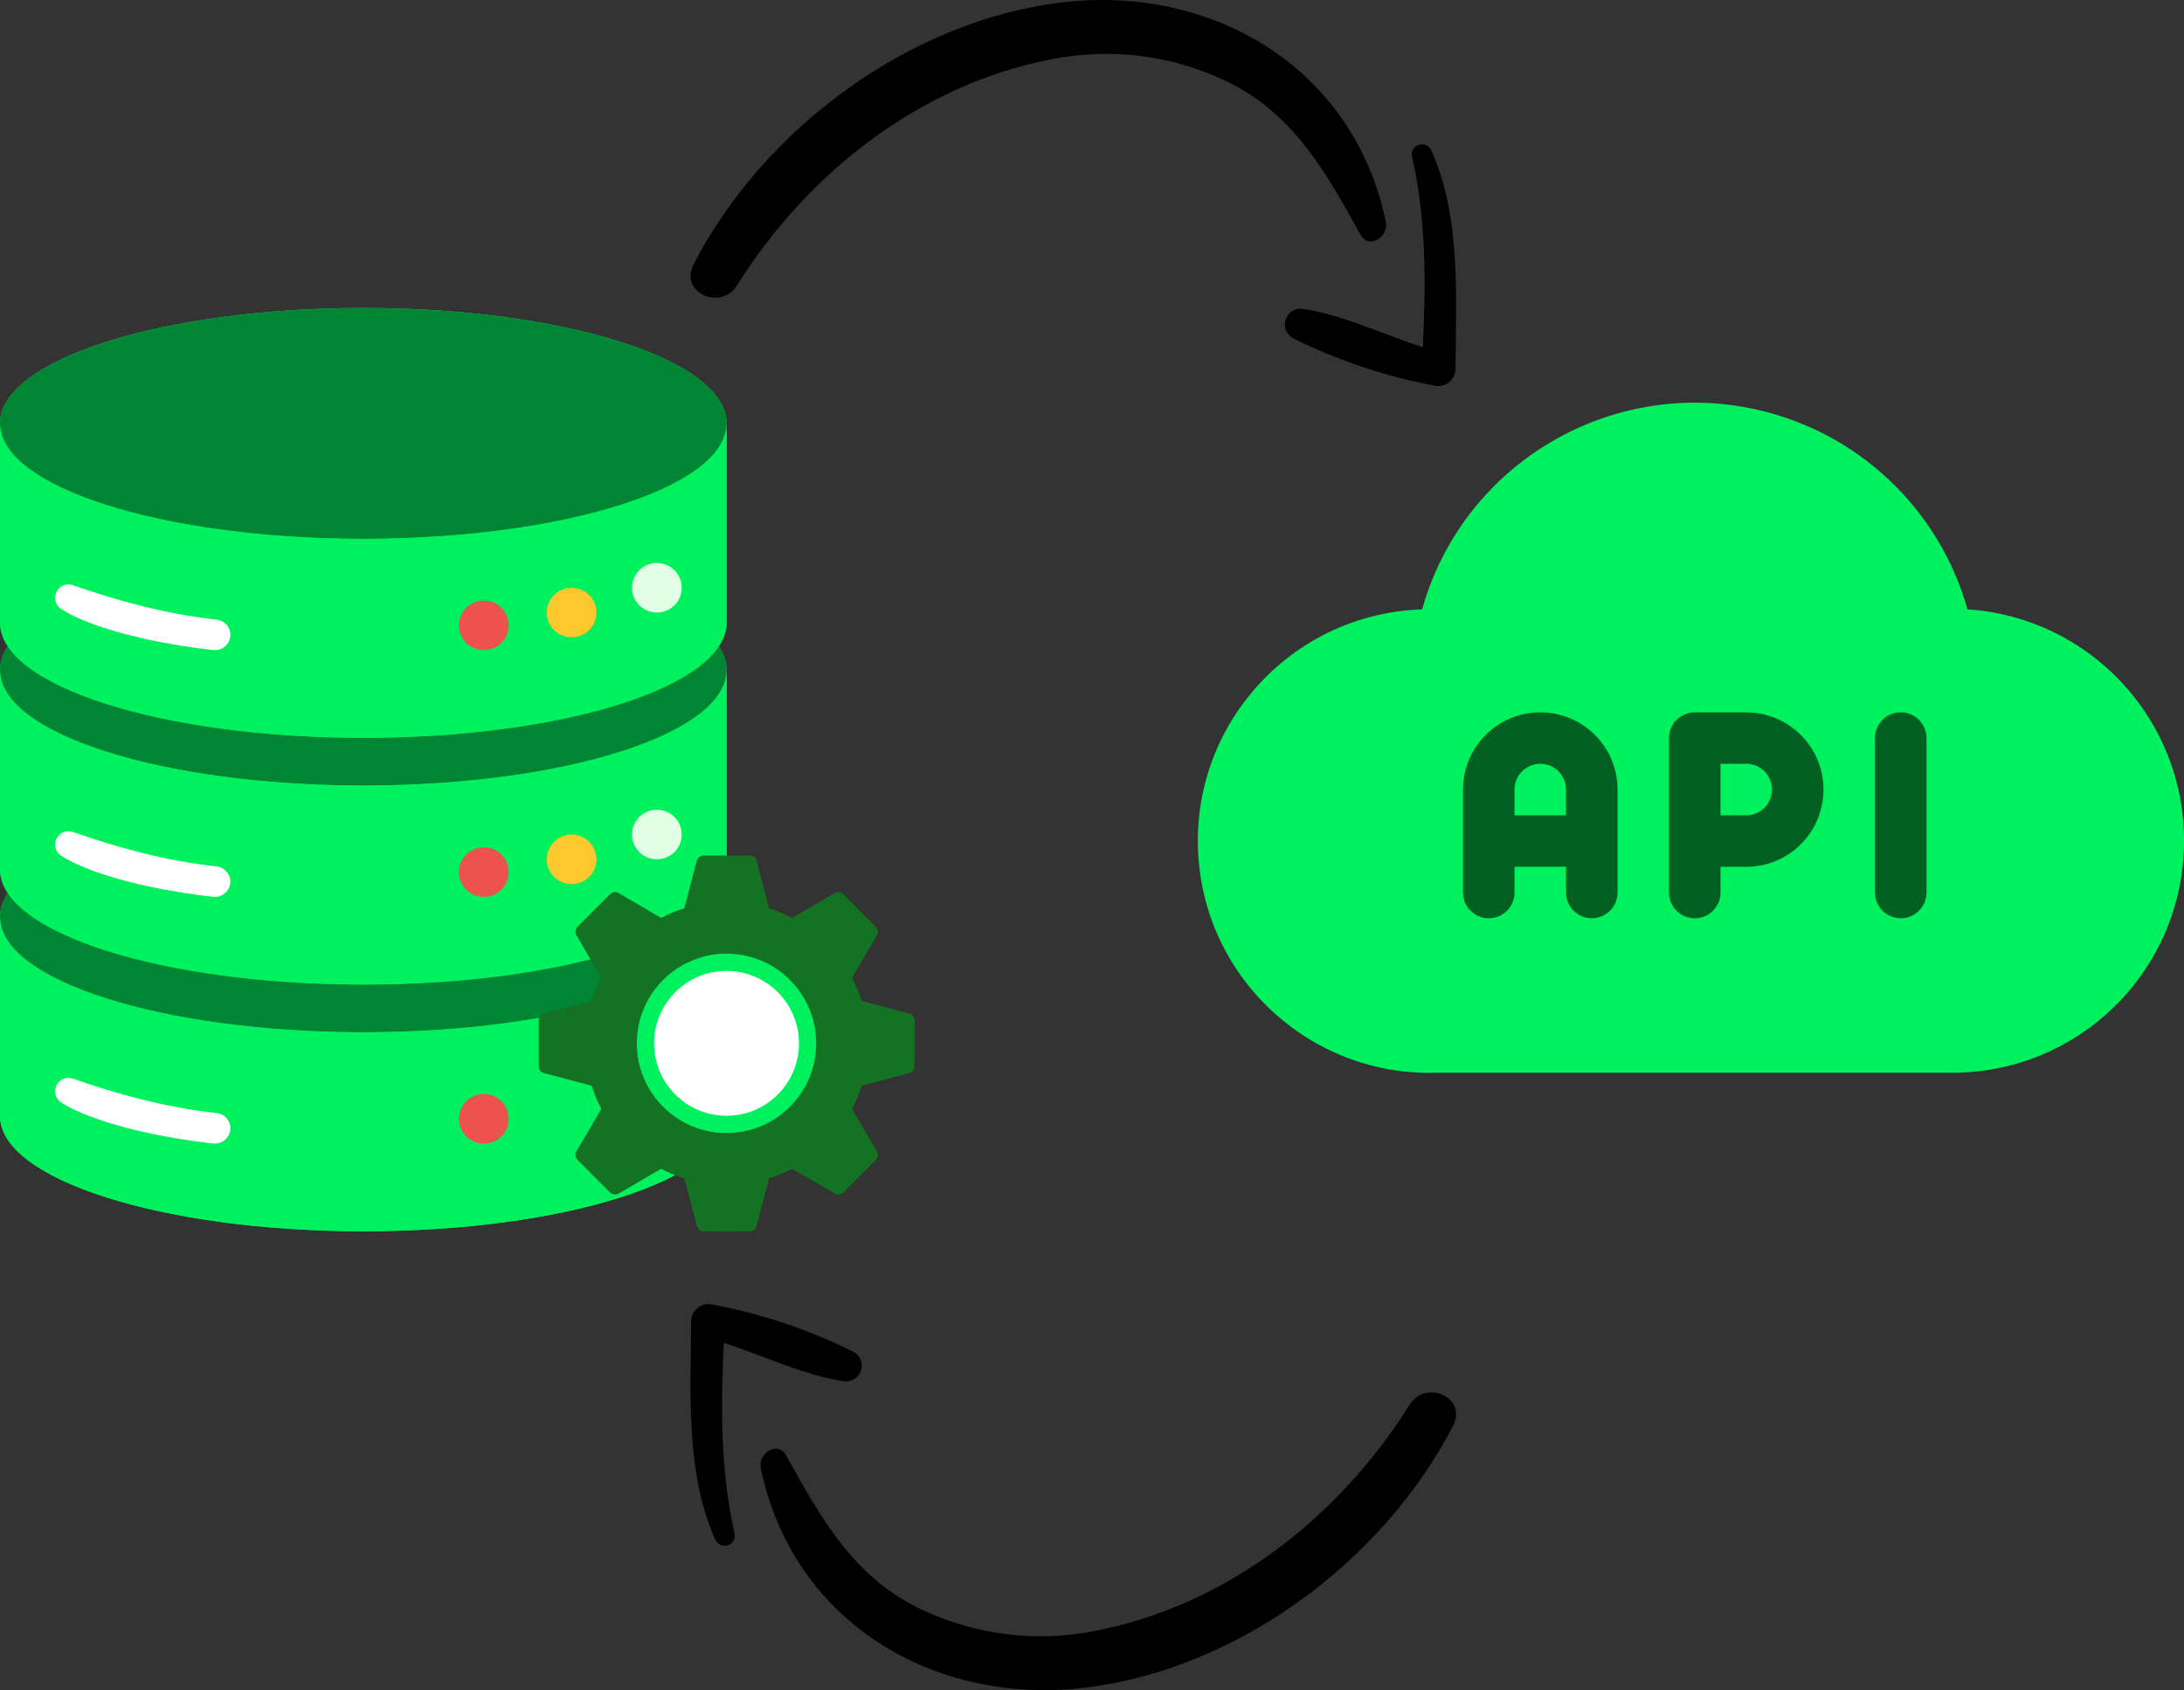 <?xml version="1.0" encoding="UTF-8"?>
<svg xmlns="http://www.w3.org/2000/svg" id="Ebene_1" viewBox="0 0 462.1 357.69">
  <rect x="0" y="0" width="462.1" height="357.69" fill="#333333" stroke="none"/>
  <defs>
    <style>.cls-1{fill:#008534;}.cls-1,.cls-2,.cls-3,.cls-4,.cls-5,.cls-6,.cls-7,.cls-8,.cls-9,.cls-10{stroke-width:0px;}.cls-2{fill:#006022;}.cls-3{fill:#ed524e;}.cls-4{fill:#000;}.cls-5{fill:#fdc72e;}.cls-6{fill:#00f15e;}.cls-11{opacity:.16;}.cls-7{fill:#137223;}.cls-8{fill:rgba(0,137,54,0);}.cls-9{fill:#fff;}.cls-10{fill:#e0ffe5;}</style>
  </defs>
  <path class="cls-6" d="M153.74,194.06v42.1c0,13.48-34.43,24.41-76.85,24.41S0,249.65,0,236.17v-42.1c0-13.51,34.43-24.44,76.88-24.44s76.85,10.93,76.85,24.44h0Z"></path>
  <path class="cls-1" d="M153.74,194.06c0,13.48-34.43,24.41-76.85,24.41S0,207.55,0,194.06s34.43-24.44,76.88-24.44,76.85,10.93,76.85,24.44h0Z"></path>
  <path class="cls-6" d="M0,194.06C0,207.54,34.43,218.48,76.88,218.48s76.86-10.93,76.86-24.42v42.11c0,13.48-34.43,24.42-76.85,24.42S0,249.65,0,236.17v-42.1Z"></path>
  <path class="cls-9" d="M48.74,238.79c0,1.94-1.7,3.43-3.63,3.22-16.79-1.91-27.91-5.82-32.26-8.76-.76-.52-1.2-1.39-1.19-2.31,0-1.55,1.24-2.82,2.8-2.83.32,0,.63.05.93.15,9.06,3.19,19.61,6.12,30.42,7.29,1.65.18,2.94,1.56,2.94,3.24h0Z"></path>
  <path class="cls-10" d="M144.24,228.84c0,2.9-2.36,5.24-5.26,5.24s-5.26-2.33-5.26-5.24,2.36-5.26,5.26-5.26,5.26,2.36,5.26,5.26Z"></path>
  <path class="cls-3" d="M107.62,236.79c0,2.9-2.36,5.24-5.26,5.24s-5.26-2.33-5.26-5.24,2.36-5.26,5.26-5.26,5.26,2.36,5.26,5.26Z"></path>
  <path class="cls-6" d="M153.74,141.84v42.1c0,13.48-34.43,24.41-76.85,24.41S0,197.43,0,183.95v-42.1c0-13.51,34.43-24.44,76.88-24.44s76.85,10.93,76.85,24.44h0Z"></path>
  <path class="cls-1" d="M153.74,141.84c0,13.48-34.43,24.41-76.85,24.41S0,155.33,0,141.84s34.43-24.44,76.88-24.44,76.85,10.93,76.85,24.44h0Z"></path>
  <path class="cls-6" d="M0,141.84C0,155.32,34.43,166.26,76.88,166.26s76.86-10.93,76.86-24.41v42.1c0,13.48-34.43,24.42-76.85,24.42S0,197.43,0,183.95v-42.11Z"></path>
  <path class="cls-9" d="M48.74,186.58c0,1.93-1.7,3.42-3.63,3.22-16.79-1.91-27.91-5.83-32.26-8.76-.76-.52-1.2-1.38-1.19-2.3,0-1.55,1.24-2.82,2.8-2.83.32,0,.63.05.93.15,9.06,3.19,19.61,6.13,30.42,7.29,1.65.19,2.94,1.56,2.94,3.24h0Z"></path>
  <path class="cls-10" d="M144.24,176.62c0,2.9-2.36,5.24-5.26,5.24s-5.26-2.33-5.26-5.24,2.36-5.26,5.26-5.26,5.26,2.36,5.26,5.26Z"></path>
  <path class="cls-5" d="M126.21,181.87c0,2.9-2.36,5.24-5.26,5.24s-5.26-2.33-5.26-5.24,2.36-5.26,5.26-5.26,5.26,2.36,5.26,5.26Z"></path>
  <path class="cls-3" d="M107.62,184.57c0,2.9-2.36,5.24-5.26,5.24s-5.26-2.33-5.26-5.24,2.36-5.26,5.26-5.26,5.26,2.36,5.26,5.26Z"></path>
  <path class="cls-6" d="M153.74,89.63v42.1c0,13.48-34.43,24.41-76.85,24.41S0,145.21,0,131.73v-42.1C0,76.11,34.43,65.18,76.88,65.18s76.85,10.93,76.85,24.44h0Z"></path>
  <path class="cls-1" d="M153.74,89.63c0,13.48-34.43,24.41-76.86,24.41S0,103.11,0,89.63s34.43-24.44,76.88-24.44,76.85,10.93,76.85,24.44h0Z"></path>
  <path class="cls-6" d="M0,89.63C0,103.11,34.43,114.04,76.88,114.04s76.86-10.93,76.86-24.41v42.1c0,13.49-34.43,24.42-76.85,24.42S0,145.22,0,131.73v-42.11Z"></path>
  <path class="cls-9" d="M48.74,134.36c0,1.93-1.7,3.42-3.63,3.22-16.79-1.91-27.91-5.82-32.26-8.76-.76-.52-1.2-1.39-1.19-2.31,0-1.55,1.24-2.82,2.8-2.83.32,0,.63.05.93.15,9.06,3.19,19.61,6.13,30.42,7.29,1.65.19,2.94,1.56,2.94,3.24h0Z"></path>
  <path class="cls-10" d="M144.24,124.4c0,2.9-2.36,5.24-5.26,5.24s-5.26-2.33-5.26-5.24,2.36-5.26,5.26-5.26,5.26,2.36,5.26,5.26Z"></path>
  <path class="cls-5" d="M126.21,129.65c0,2.9-2.36,5.24-5.26,5.24s-5.26-2.33-5.26-5.24,2.36-5.26,5.26-5.26,5.26,2.36,5.26,5.26h0Z"></path>
  <path class="cls-3" d="M107.62,132.36c0,2.9-2.36,5.23-5.26,5.23s-5.26-2.33-5.26-5.24,2.36-5.26,5.26-5.26,5.26,2.36,5.26,5.26h0Z"></path>
  <g class="cls-11">
    <path class="cls-8" d="M112.71,257.78c-10.7,1.8-22.86,2.81-35.81,2.81-5.98,0-11.78-.21-17.33-.63L13.91,75.62c11.74-5.35,30.01-9.1,51.13-10.14l47.66,192.31ZM139.84,250.18c-3.99,1.81-8.72,3.44-14.04,4.83l-47-189.8c5.28.03,10.42.24,15.39.62l45.65,184.35Z"></path>
  </g>
  <path class="cls-7" d="M192.4,214.5l-10.09-2.67c-.53-1.69-1.21-3.33-2.04-4.9l5.28-9c.33-.58.23-1.32-.24-1.8l-6.88-6.88c-.48-.49-1.23-.59-1.82-.24l-9,5.25c-1.06-.56-2.16-1.05-3.29-1.47-.54-.22-1.06-.38-1.6-.57l-2.64-10.06c-.18-.65-.77-1.11-1.44-1.11h-9.76c-.68,0-1.27.46-1.44,1.11l-.33,1.22-.44,1.69-1.87,7.15c-1.71.54-3.35,1.22-4.92,2.04l-8.98-5.25c-.59-.35-1.34-.25-1.82.24l-4.43,4.43-2.45,2.45c-.49.49-.57,1.22-.24,1.8l5.25,9c-.83,1.57-1.5,3.22-2.01,4.92l-10.09,2.64c-.66.17-1.12.76-1.12,1.44v9.74c0,.68.46,1.28,1.12,1.44l10.09,2.67c.52,1.69,1.2,3.35,2.04,4.89l-5.28,9c-.34.58-.24,1.32.24,1.8l6.88,6.91c.49.46,1.22.57,1.82.22l8.98-5.25c1.57.84,3.22,1.52,4.92,2.04l2.64,10.09c.16.65.76,1.11,1.44,1.11h9.76c.68,0,1.25-.46,1.44-1.11l2.64-10.09c1.69-.53,3.33-1.22,4.89-2.04l.03.03,1.25.73,5.63,3.26,2.09,1.22c.16.11.35.16.54.22.47.05.94-.11,1.28-.44l6.88-6.91c.48-.47.58-1.21.24-1.8l-5.28-9c.83-1.56,1.51-3.2,2.04-4.89l10.09-2.67c.66-.16,1.12-.76,1.11-1.44v-9.74c0-.68-.46-1.27-1.11-1.44h0ZM153.72,239.79c-10.48-.13-18.88-8.74-18.74-19.22.13-10.3,8.45-18.61,18.74-18.74,10.48.13,18.88,8.74,18.74,19.22-.13,10.3-8.45,18.61-18.74,18.74Z"></path>
  <circle class="cls-6" cx="153.72" cy="220.81" r="18.98"></circle>
  <circle class="cls-9" cx="153.72" cy="220.81" r="15.33"></circle>
  <g id="Cloud_API">
    <path class="cls-6" d="M462.1,178c0,27.08-21.95,49.03-49.03,49.03h-108.96c-27.08.89-49.75-20.35-50.64-47.43-.89-27.08,20.35-49.75,47.43-50.64,8.95-31.86,42.04-50.44,73.9-41.49,20.11,5.65,35.83,21.37,41.49,41.49,25.82,1.7,45.87,23.16,45.82,49.03Z"></path>
    <path class="cls-2" d="M369.48,150.76h-10.9c-3.01,0-5.45,2.44-5.45,5.45v32.69c0,3.01,2.44,5.45,5.45,5.45s5.45-2.44,5.45-5.45v-5.45h5.45c9.03,0,16.34-7.32,16.34-16.34s-7.32-16.34-16.34-16.34ZM369.48,172.55h-5.45v-10.9h5.45c3.01,0,5.45,2.44,5.45,5.45s-2.44,5.45-5.45,5.45Z"></path>
    <path class="cls-2" d="M325.89,150.76c-9.03,0-16.34,7.32-16.34,16.34v21.79c0,3.01,2.44,5.45,5.45,5.45s5.45-2.44,5.45-5.45v-5.45h10.9v5.45c0,3.01,2.44,5.45,5.45,5.45s5.45-2.44,5.45-5.45v-21.79c0-9.03-7.32-16.34-16.34-16.34ZM320.45,172.55v-5.45c0-3.01,2.44-5.45,5.45-5.45s5.45,2.44,5.45,5.45v5.45h-10.9Z"></path>
    <path class="cls-2" d="M402.17,194.34c-3.01,0-5.45-2.44-5.45-5.45v-32.69c0-3.01,2.44-5.45,5.45-5.45s5.45,2.44,5.45,5.45v32.69c0,3.01-2.44,5.45-5.45,5.45Z"></path>
  </g>
  <path class="cls-4" d="M293.24,47.06C286.52,14.29,256.41-3.29,224.66.51c-32.32,3.88-63.15,26.82-77.92,55.45-3.07,5.97,5.79,9.9,9.2,4.44,14.91-23.84,38.9-42.65,66.85-47.92,12.12-2.36,24.68-.84,35.9,4.34,14.74,6.72,21.72,19.41,29.17,32.84,1.79,3.23,5.98.4,5.38-2.6h0Z"></path>
  <path class="cls-4" d="M307.97,77.91c.07-15.09,1.22-31.87-5.09-46-.43-1.11-1.67-1.65-2.78-1.22-1.03.4-1.59,1.52-1.29,2.58,2.98,13.44,2.89,26.63,2.24,40.2-8.43-2.67-16.65-6.77-25.35-8.09-1.81-.28-3.52.95-3.8,2.77-.22,1.4.48,2.79,1.73,3.46,9.5,4.72,19.61,8.1,30.04,10.03,2,.34,3.91-1,4.25-3.01.04-.24.06-.47.05-.71h0Z"></path>
  <path class="cls-4" d="M160.96,310.63c6.72,32.77,36.83,50.36,68.58,46.55,32.32-3.88,63.15-26.82,77.92-55.45,3.07-5.97-5.79-9.9-9.2-4.44-14.91,23.84-38.9,42.65-66.85,47.92-12.12,2.36-24.68.84-35.9-4.34-14.74-6.72-21.72-19.41-29.17-32.84-1.79-3.23-5.98-.4-5.38,2.6h0Z"></path>
  <path class="cls-4" d="M146.23,279.78c-.07,15.09-1.22,31.87,5.09,46,.43,1.11,1.67,1.65,2.78,1.22,1.03-.4,1.59-1.52,1.29-2.58-2.98-13.44-2.89-26.63-2.24-40.2,8.43,2.67,16.65,6.77,25.35,8.09,1.81.28,3.52-.95,3.8-2.77.22-1.4-.48-2.79-1.73-3.46-9.5-4.72-19.61-8.1-30.04-10.03-2-.34-3.91,1-4.25,3.01-.04.24-.06.47-.05.71h0Z"></path>
</svg>
